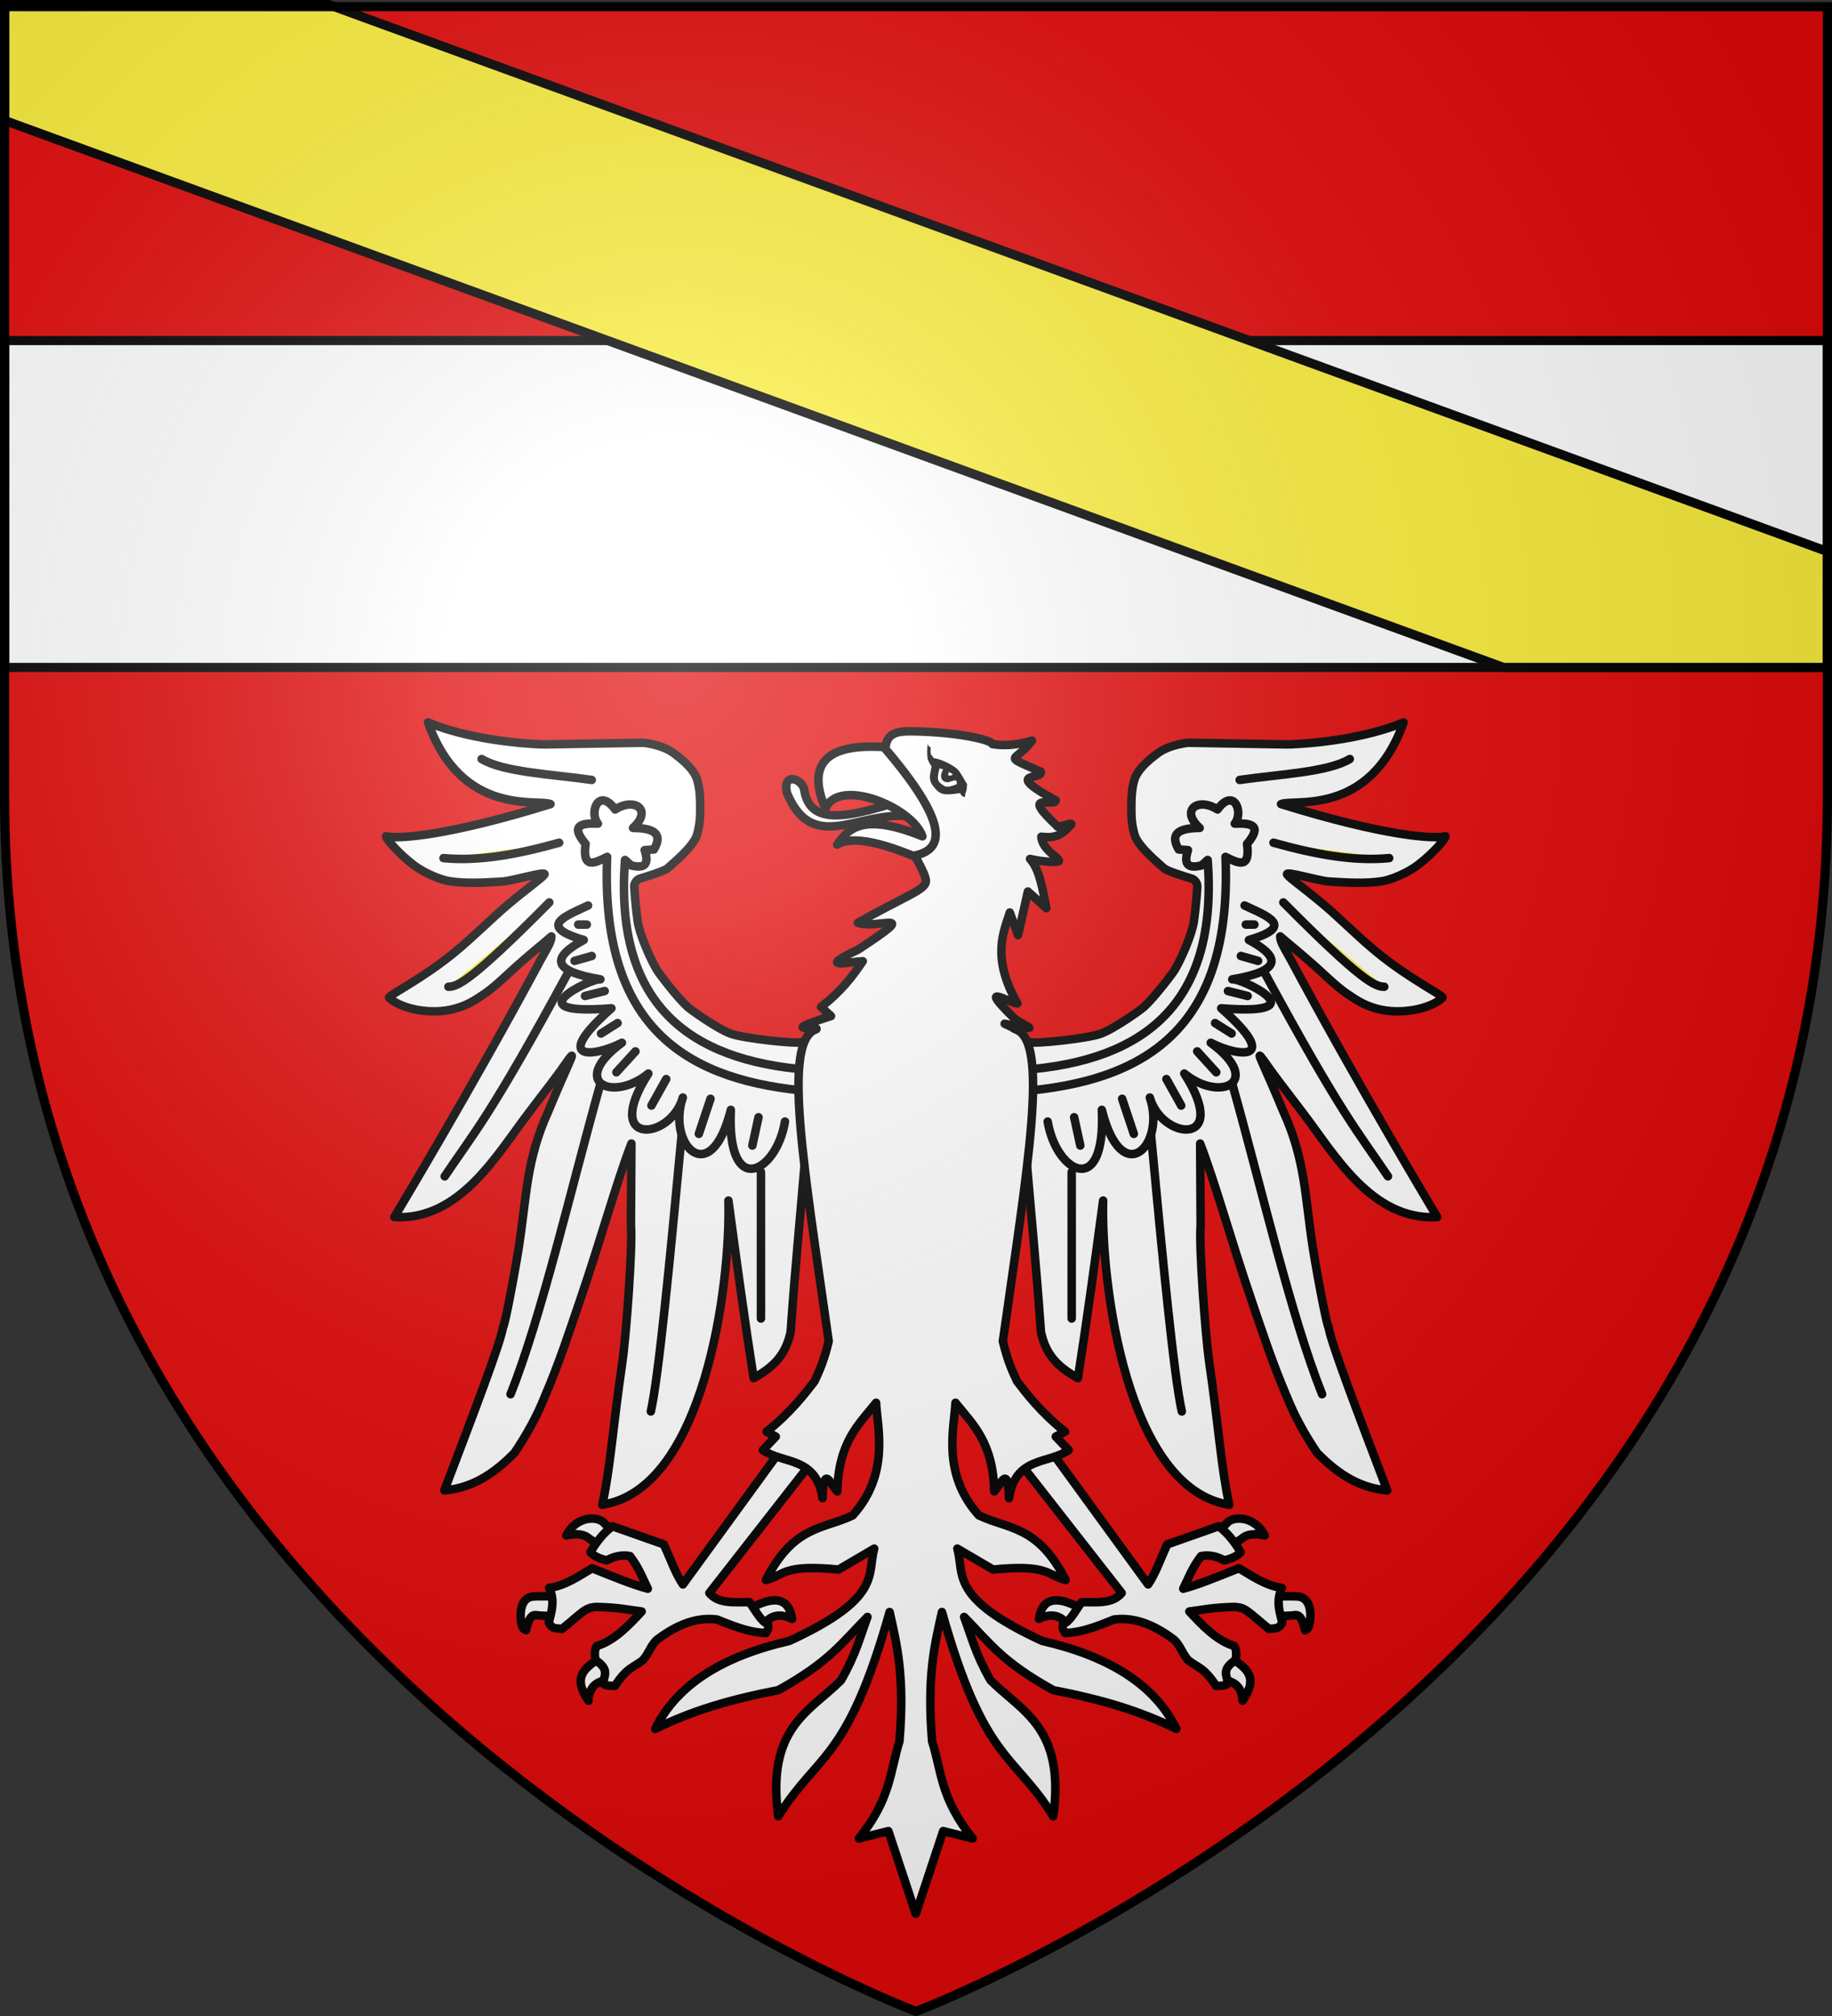 <?xml version="1.0" encoding="UTF-8" standalone="no"?>
<svg
   xmlns:dc="http://purl.org/dc/elements/1.1/"
   xmlns:cc="http://web.resource.org/cc/"
   xmlns:rdf="http://www.w3.org/1999/02/22-rdf-syntax-ns#"
   xmlns:svg="http://www.w3.org/2000/svg"
   xmlns="http://www.w3.org/2000/svg"
   xmlns:xlink="http://www.w3.org/1999/xlink"
   xmlns:sodipodi="http://sodipodi.sourceforge.net/DTD/sodipodi-0.dtd"
   xmlns:inkscape="http://www.inkscape.org/namespaces/inkscape"
   height="660"
   width="600"
   version="1.0"
   id="svg2"
   sodipodi:version="0.32"
   inkscape:version="0.44.1"
   sodipodi:docname="Hettenschlag (68).svg"
   sodipodi:docbase="C:\Documents and Settings\Propriétaire\Mes documents\image blason\Blason du 68 à envoyer"
   inkscape:export-filename="/Users/olivier/Desktop/Blason Rouge/Blason_Vide_3D.png"
   inkscape:export-xdpi="144"
   inkscape:export-ydpi="144">
  <rect width="100%" height="100%" fill="#333333" stroke="none"/>
  <sodipodi:namedview
     inkscape:window-height="711"
     inkscape:window-width="1016"
     inkscape:pageshadow="2"
     inkscape:pageopacity="0.0"
     guidetolerance="10.0"
     gridtolerance="10.0"
     objecttolerance="10.0"
     borderopacity="1.0"
     bordercolor="#666666"
     pagecolor="#ffffff"
     id="base"
     showgrid="false"
     height="660px"
     inkscape:zoom="0.55711444"
     inkscape:cx="356.78547"
     inkscape:cy="366.96143"
     inkscape:window-x="0"
     inkscape:window-y="0"
     inkscape:current-layer="layer2" />
  <desc
     id="desc4">Flag of Canton of Valais (Wallis)</desc>
  <defs
     id="defs6">
    <linearGradient
       id="linearGradient2893">
      <stop
         style="stop-color:white;stop-opacity:0.314;"
         offset="0"
         id="stop2895" />
      <stop
         id="stop2897"
         offset="0.19"
         style="stop-color:white;stop-opacity:0.251;" />
      <stop
         style="stop-color:#6b6b6b;stop-opacity:0.125;"
         offset="0.6"
         id="stop2901" />
      <stop
         style="stop-color:black;stop-opacity:0.125;"
         offset="1"
         id="stop2899" />
    </linearGradient>
    <linearGradient
       id="linearGradient2885">
      <stop
         id="stop2887"
         offset="0"
         style="stop-color:white;stop-opacity:1;" />
      <stop
         style="stop-color:white;stop-opacity:1;"
         offset="0.229"
         id="stop2891" />
      <stop
         id="stop2889"
         offset="1"
         style="stop-color:black;stop-opacity:1;" />
    </linearGradient>
    <linearGradient
       id="linearGradient2955">
      <stop
         id="stop2867"
         offset="0"
         style="stop-color:#fd0000;stop-opacity:1;" />
      <stop
         style="stop-color:#e77275;stop-opacity:0.659;"
         offset="0.5"
         id="stop2873" />
      <stop
         style="stop-color:black;stop-opacity:0.323;"
         offset="1"
         id="stop2959" />
    </linearGradient>
    <radialGradient
       inkscape:collect="always"
       xlink:href="#linearGradient2955"
       id="radialGradient2961"
       cx="225.524"
       cy="218.901"
       fx="225.524"
       fy="218.901"
       r="300"
       gradientTransform="matrix(-4.167939e-4,2.183,-1.884,-3.599562e-4,615.597,-289.121)"
       gradientUnits="userSpaceOnUse" />
    <polygon
       id="star"
       transform="scale(53,53)"
       points="0,-1 0.588,0.809 -0.951,-0.309 0.951,-0.309 -0.588,0.809 0,-1 " />
    <clipPath
       id="clip">
      <path
         d="M 0,-200 L 0,600 L 300,600 L 300,-200 L 0,-200 z "
         id="path10" />
    </clipPath>
    <radialGradient
       inkscape:collect="always"
       xlink:href="#linearGradient2955"
       id="radialGradient1911"
       gradientUnits="userSpaceOnUse"
       gradientTransform="matrix(-4.167939e-4,2.183,-1.884,-3.599562e-4,615.597,-289.121)"
       cx="225.524"
       cy="218.901"
       fx="225.524"
       fy="218.901"
       r="300" />
    <radialGradient
       inkscape:collect="always"
       xlink:href="#linearGradient2955"
       id="radialGradient2865"
       gradientUnits="userSpaceOnUse"
       gradientTransform="matrix(0,1.749,-1.593,-1.049767e-7,551.788,-191.29)"
       cx="225.524"
       cy="218.901"
       fx="225.524"
       fy="218.901"
       r="300" />
    <radialGradient
       inkscape:collect="always"
       xlink:href="#linearGradient2955"
       id="radialGradient2871"
       gradientUnits="userSpaceOnUse"
       gradientTransform="matrix(0,1.386,-1.323,-5.741131e-8,-158.082,-109.541)"
       cx="225.524"
       cy="218.901"
       fx="225.524"
       fy="218.901"
       r="300" />
    <radialGradient
       inkscape:collect="always"
       xlink:href="#linearGradient2893"
       id="radialGradient3163"
       gradientUnits="userSpaceOnUse"
       gradientTransform="matrix(1.353,0,0,1.349,-77.629,-85.747)"
       cx="221.445"
       cy="226.331"
       fx="221.445"
       fy="226.331"
       r="300" />
    <linearGradient
       id="linearGradient1938">
      <stop
         id="stop1940"
         offset="0"
         style="stop-color:white;stop-opacity:0.314;" />
      <stop
         style="stop-color:white;stop-opacity:0.251;"
         offset="0.19"
         id="stop1942" />
      <stop
         id="stop1944"
         offset="0.6"
         style="stop-color:#6b6b6b;stop-opacity:0.125;" />
      <stop
         id="stop1946"
         offset="1"
         style="stop-color:black;stop-opacity:0.125;" />
    </linearGradient>
  </defs>
  <g
     inkscape:groupmode="layer"
     id="layer3"
     inkscape:label="Fond écu"
     style="display:inline">
    <g
       id="g1948"
       transform="translate(-5e-6,0)">
      <g
         style="display:inline"
         inkscape:label="Fond écu"
         id="g1950">
        <path
           sodipodi:nodetypes="cccccc"
           d="M 300,658.5 C 300,658.5 598.5,546.18 598.5,260.728 C 598.5,3.362 598.5,2.176 598.5,2.176 L 1.5,2.176 L 1.5,260.728 C 1.5,546.18 300,658.5 300,658.5 z "
           style="fill:#e20909;fill-opacity:1;fill-rule:evenodd;stroke:none;stroke-width:1px;stroke-linecap:butt;stroke-linejoin:miter;stroke-opacity:1"
           id="path2855" />
      </g>
      <g
         style="display:inline"
         inkscape:label="Meubles"
         id="g1953" />
      <g
         style="display:inline"
         inkscape:label="Reflet final"
         id="g1955" />
      <g
         inkscape:label="Contour final"
         id="g1957" />
    </g>
  </g>
  <g
     inkscape:groupmode="layer"
     id="layer4"
     inkscape:label="Meubles"
     style="display:inline">
    <path
       style="opacity:1;color:black;fill:white;fill-opacity:1;fill-rule:nonzero;stroke:black;stroke-width:3;stroke-linecap:butt;stroke-linejoin:miter;marker:none;marker-start:none;marker-mid:none;marker-end:none;stroke-miterlimit:4;stroke-dasharray:none;stroke-dashoffset:0;stroke-opacity:1;visibility:visible;display:inline;overflow:visible"
       d="M 1.5,111.5 L 1.5,218.5 L 598.5,218.5 C 598.5,171.012 598.5,132.556 598.5,111.5 L 1.5,111.5 z "
       id="rect7257"
       sodipodi:nodetypes="ccccc" />
    <path
       style="opacity:1;color:black;fill:#fcef3c;fill-opacity:1;fill-rule:nonzero;stroke:black;stroke-width:3;stroke-linecap:butt;stroke-linejoin:miter;marker:none;marker-start:none;marker-mid:none;marker-end:none;stroke-miterlimit:4;stroke-dasharray:none;stroke-dashoffset:0;stroke-opacity:1;visibility:visible;display:inline;overflow:visible"
       d="M 1.5,1.5 L 1.5,39.438 L 194.938,110 L 300,148.312 L 492.406,218.5 L 598.5,218.5 C 598.5,190.255 598.5,202.592 598.5,180.562 L 405.062,110 L 300,71.688 L 107.594,1.5 L 1.5,1.5 z "
       id="path5555"
       sodipodi:nodetypes="ccccccccccc" />
    <g
       id="g2295"
       transform="matrix(0.464,0,0,0.464,623.275,620.583)">
      <path
         id="path2764"
         style="opacity:1;color:black;fill:none;fill-opacity:1;fill-rule:nonzero;stroke:#dcd6d6;stroke-width:5;stroke-linecap:butt;stroke-linejoin:round;marker:none;marker-start:none;marker-mid:none;marker-end:none;stroke-miterlimit:4;stroke-dashoffset:0;stroke-opacity:1;visibility:visible;display:inline;overflow:visible"
         d="M -772.004,-598.172 L -777.838,-602.164 C -780.601,-600.782 -817.447,-604.62 -827.118,-607.998 C -836.79,-611.375 -856.034,-625.245 -857.977,-627.035 C -865.771,-634.215 -878.414,-651.066 -879.639,-653.133 C -884.512,-661.362 -891.967,-678.491 -893.25,-687.856 C -894.537,-697.258 -895.844,-712.409 -895.537,-713.176 C -895.23,-713.944 -894.386,-716.734 -891.444,-717.613 C -888.135,-718.602 -873.956,-722.888 -871.973,-724.94 C -870.388,-726.582 -853.827,-739.653 -851.296,-748.486 C -849.128,-756.052 -849.046,-761.367 -849.046,-766.894 C -849.046,-772.421 -849.072,-780.843 -851.222,-787.444 C -853.371,-794.045 -859.485,-799.928 -867.776,-806.068 C -876.066,-812.209 -889.142,-813.411 -889.142,-813.411 L -959.328,-812.22 C -959.399,-812.206 -1005.918,-813.099 -1041.156,-827.741 C -1017.434,-760.789 -963.235,-773.959 -954.696,-770.118 C -1028.931,-747.051 -1063.517,-745.42 -1070.759,-747.396 C -1070.646,-745.379 -1061.693,-735.086 -1051.453,-727.274 C -1043.169,-720.954 -1031.691,-716.653 -1026.237,-715.771 C -1014.801,-713.921 -1002.217,-714.623 -988.637,-715.492 C -981.039,-715.978 -957.011,-723.408 -958.995,-720.376 C -960.551,-717.997 -971.225,-710.575 -984.287,-699.59 C -995.763,-689.938 -1009.061,-676.484 -1022.178,-665.696 C -1045.639,-646.402 -1069.979,-634.801 -1068.61,-633.483 C -1060.866,-626.029 -1039.326,-620.73 -1021.442,-625.998 C -1013.764,-628.259 -1008.986,-630.974 -1000.597,-636.771 C -994.115,-641.251 -985.097,-649.973 -979.75,-654.798 C -969.603,-663.955 -960.071,-671.532 -954.082,-676.776 C -954.101,-672.657 -957.273,-668.24 -961.144,-661.117 C -1009.657,-570.538 -1064.925,-478.732 -1064.925,-478.732 C -1018.472,-476.17 -992.228,-523.408 -969.887,-552.526 C -941.452,-589.586 -947.946,-581.83 -941.8,-590.189 C -935.654,-598.549 -943.269,-584.913 -956.231,-553.344 C -971.933,-519.087 -971.53,-492.84 -977.176,-456.77 C -981.529,-429.851 -987.996,-397.933 -988.164,-401.663 C -988.771,-392.677 -1011.063,-334.684 -1029.615,-285.907 C -1007.695,-287.674 -991.964,-300.407 -980.181,-312.313 C -971.43,-325.275 -964.165,-338.45 -958.687,-352.229 C -948.705,-375.474 -941.477,-397.728 -934.201,-418.983 C -918.957,-463.513 -908.317,-502.819 -897.585,-530.622 L -897.926,-472.808 C -896.633,-458.996 -901.174,-395.757 -903.987,-376.401 C -910.829,-329.34 -912.481,-301.402 -918.157,-275.775 C -846.014,-286.999 -827.45,-431.103 -829.114,-490.399 C -823.178,-446.051 -817.242,-402.981 -811.306,-365.125 C -796.888,-373.173 -788.744,-381.452 -785.207,-397.672 C -782.034,-442.522 -778.247,-481.086 -775.074,-518.955 L -745.291,-576.679 L -772.004,-598.172 z " />
      <path
         id="path5440"
         style="opacity:1;color:black;fill:none;fill-opacity:1;fill-rule:nonzero;stroke:#dcd6d6;stroke-width:5;stroke-linecap:butt;stroke-linejoin:round;marker:none;marker-start:none;marker-mid:none;marker-end:none;stroke-miterlimit:4;stroke-dashoffset:0;stroke-opacity:1;visibility:visible;display:inline;overflow:visible"
         d="M -621.731,-598.172 L -615.897,-602.164 C -613.133,-600.782 -576.288,-604.62 -566.616,-607.998 C -556.944,-611.375 -537.7,-625.245 -535.758,-627.035 C -527.964,-634.215 -515.32,-651.066 -514.096,-653.133 C -509.223,-661.362 -501.767,-678.491 -500.485,-687.856 C -499.197,-697.258 -497.89,-712.409 -498.197,-713.176 C -498.504,-713.944 -499.348,-716.734 -502.29,-717.613 C -505.599,-718.602 -519.779,-722.888 -521.761,-724.94 C -523.347,-726.582 -539.907,-739.653 -542.438,-748.486 C -544.606,-756.052 -544.688,-761.367 -544.688,-766.894 C -544.688,-772.421 -544.662,-780.843 -542.513,-787.444 C -540.364,-794.045 -534.249,-799.928 -525.959,-806.068 C -517.668,-812.209 -504.593,-813.411 -504.593,-813.411 L -434.406,-812.22 C -434.335,-812.206 -387.816,-813.099 -352.579,-827.741 C -376.3,-760.789 -430.5,-773.959 -439.039,-770.118 C -364.803,-747.051 -330.217,-745.42 -322.975,-747.396 C -323.089,-745.379 -332.041,-735.086 -342.281,-727.274 C -350.565,-720.954 -362.043,-716.653 -367.497,-715.771 C -378.933,-713.921 -391.517,-714.623 -405.097,-715.492 C -412.695,-715.978 -436.724,-723.408 -434.74,-720.376 C -433.183,-717.997 -422.509,-710.575 -409.447,-699.59 C -397.971,-689.938 -384.673,-676.484 -371.556,-665.696 C -348.095,-646.402 -323.755,-634.801 -325.125,-633.483 C -332.868,-626.029 -354.408,-620.73 -372.293,-625.998 C -379.97,-628.259 -384.749,-630.974 -393.137,-636.771 C -399.619,-641.251 -408.637,-649.973 -413.984,-654.798 C -424.131,-663.955 -433.663,-671.532 -439.653,-676.776 C -439.634,-672.657 -436.462,-668.24 -432.591,-661.117 C -384.077,-570.538 -328.809,-478.732 -328.809,-478.732 C -375.263,-476.17 -401.506,-523.408 -423.847,-552.526 C -452.282,-589.586 -445.788,-581.83 -451.934,-590.189 C -458.081,-598.549 -450.466,-584.913 -437.503,-553.344 C -421.801,-519.087 -422.204,-492.84 -416.558,-456.77 C -412.205,-429.851 -405.739,-397.933 -405.571,-401.663 C -404.964,-392.677 -382.671,-334.684 -364.119,-285.907 C -386.039,-287.674 -401.771,-300.407 -413.554,-312.313 C -422.304,-325.275 -429.569,-338.45 -435.047,-352.229 C -445.029,-375.474 -452.258,-397.728 -459.534,-418.983 C -474.777,-463.513 -485.417,-502.819 -496.149,-530.622 L -495.808,-472.808 C -497.101,-458.996 -492.56,-395.757 -489.747,-376.401 C -482.906,-329.34 -481.254,-301.402 -475.577,-275.775 C -547.72,-286.999 -566.285,-431.103 -564.62,-490.399 C -570.556,-446.051 -576.493,-402.981 -582.429,-365.125 C -596.846,-373.173 -604.99,-381.452 -608.528,-397.672 C -611.7,-442.522 -615.487,-481.086 -618.66,-518.955 L -648.444,-576.679 L -621.731,-598.172 z " />
      <g
         transform="matrix(0.608,0,0,0.608,-914.22,-736.493)"
         id="g12549"
         style="opacity:1;fill:white;fill-opacity:1;stroke:black;stroke-width:9.87;stroke-linecap:round;stroke-linejoin:round;stroke-miterlimit:4;stroke-dasharray:none;stroke-opacity:1">
        <g
           id="g12543"
           style="fill:white;fill-opacity:1;stroke:black;stroke-width:9.87;stroke-linecap:round;stroke-linejoin:round;stroke-miterlimit:4;stroke-dasharray:none;stroke-opacity:1">
          <path
             id="path6333"
             style="opacity:1;color:black;fill:white;fill-opacity:1;fill-rule:nonzero;stroke:black;stroke-width:9.87;stroke-linecap:round;stroke-linejoin:round;marker:none;marker-start:none;marker-mid:none;marker-end:none;stroke-miterlimit:4;stroke-dasharray:none;stroke-dashoffset:0;stroke-opacity:1;visibility:visible;display:inline;overflow:visible"
             d="M -54.394,887.559 C -54.3,886.984 -53.496,863.979 -53.511,864.178 C -53.525,864.377 -83.426,863.387 -88.58,864.488 C -97.384,866.37 -102.415,875.394 -101.015,891.243 C -100.21,896.499 -99.675,902.025 -94.954,903.365 C -90.172,881.355 -84.363,886.272 -79.29,886.349 C -73.159,886.443 -54.488,888.135 -54.394,887.559 z " />
          <path
             id="path8112"
             style="opacity:1;color:black;fill:white;fill-opacity:1;fill-rule:nonzero;stroke:black;stroke-width:9.87;stroke-linecap:round;stroke-linejoin:round;marker:none;marker-start:none;marker-mid:none;marker-end:none;stroke-miterlimit:4;stroke-dasharray:none;stroke-dashoffset:0;stroke-opacity:1;visibility:visible;display:inline;overflow:visible"
             d="M 10,792.005 L -5.714,807.719 L -21.786,797.005 C -27.043,791.938 -36.203,790.722 -48.214,793.434 C -35.924,769.584 -10.156,770.846 -3.929,779.505 L 10,792.005 z " />
          <path
             id="path9884"
             style="opacity:1;color:black;fill:white;fill-opacity:1;fill-rule:nonzero;stroke:black;stroke-width:9.87;stroke-linecap:round;stroke-linejoin:round;marker:none;marker-start:none;marker-mid:none;marker-end:none;stroke-miterlimit:4;stroke-dasharray:none;stroke-dashoffset:0;stroke-opacity:1;visibility:visible;display:inline;overflow:visible"
             d="M 5.714,959.148 C 18.718,955.994 10.534,920.592 -6.786,933.434 C -24.106,946.275 -43.12,955.381 -22.5,985.219 C -21.457,963.665 -7.289,962.302 5.714,959.148 z " />
          <path
             id="path11656"
             style="opacity:1;color:black;fill:white;fill-opacity:1;fill-rule:nonzero;stroke:black;stroke-width:9.87;stroke-linecap:round;stroke-linejoin:round;marker:none;marker-start:none;marker-mid:none;marker-end:none;stroke-miterlimit:4;stroke-dasharray:none;stroke-dashoffset:0;stroke-opacity:1;visibility:visible;display:inline;overflow:visible"
             d="M 162.857,879.505 C 193.264,862.045 210.188,865.774 213.929,890.219 C 197.768,882.443 187.252,887.208 179.643,898.434" />
        </g>
        <path
           id="path5446"
           style="opacity:1;color:black;fill:white;fill-opacity:1;fill-rule:nonzero;stroke:black;stroke-width:9.87;stroke-linecap:round;stroke-linejoin:round;marker:none;marker-start:none;marker-mid:none;marker-end:none;stroke-miterlimit:4;stroke-dasharray:none;stroke-dashoffset:0;stroke-opacity:1;visibility:visible;display:inline;overflow:visible"
           d="M 245.714,696.648 L 211.429,679.505 L 87.143,850.219 C 78.675,838.004 72.269,819.602 65,803.791 L 5.418,782.781 C -3.642,789.014 -12.562,799.755 -20.296,812.781 C -14.876,818.583 -8.165,820.511 -1.429,822.362 C 7.619,817.44 16.667,815.551 25.714,817.362 C 36.78,832.062 40.25,842.963 46.429,855.219 C 29.662,850.837 8.944,842.375 -18.24,831.475 C -33.227,840.31 -49.469,851.766 -68.24,854.296 C -66.578,857.609 -65.531,860.846 -64.943,864.025 C -62.988,874.58 -66.091,884.504 -68.571,894.505 C -64.309,903.546 -57.775,900.426 -53.398,902.066 C -27.623,881.024 -26.083,876.868 -12.684,876.352 C 14.237,877.051 23.227,879.742 39.286,881.648 C 24.508,897.584 7.394,915.744 -12.857,921.648 C -15.728,926.326 -15.423,932.063 -14.286,938.076 C 2.933,949.584 -4.951,956.134 -5.296,965.133 C -3.325,967.787 2.336,967.981 8.276,967.99 C 22.299,946.247 30.306,946.563 40.714,938.076 C 48.124,929.715 50.369,919.416 57.894,913.766 C 83.467,894.567 106.19,888.193 126.724,890.934 C 151.453,900.9 165.896,905.965 183.571,906.648 C 184.173,903.088 187.644,904.258 185.801,895.811 C 178.658,894.704 171.515,880.508 164.372,870.811 C 147.167,870.68 128.643,873.189 117.857,860.219 L 245.714,696.648 z " />
      </g>
      <g
         id="g12557"
         style="opacity:1;fill:white;fill-opacity:1;stroke:black;stroke-width:9.87;stroke-linecap:round;stroke-linejoin:round;stroke-miterlimit:4;stroke-dasharray:none;stroke-opacity:1"
         transform="matrix(-0.608,0,0,0.608,-479.882,-736.493)">
        <g
           id="g12559"
           style="fill:white;fill-opacity:1;stroke:black;stroke-width:9.87;stroke-linecap:round;stroke-linejoin:round;stroke-miterlimit:4;stroke-dasharray:none;stroke-opacity:1">
          <path
             id="path12561"
             style="opacity:1;color:black;fill:white;fill-opacity:1;fill-rule:nonzero;stroke:black;stroke-width:9.87;stroke-linecap:round;stroke-linejoin:round;marker:none;marker-start:none;marker-mid:none;marker-end:none;stroke-miterlimit:4;stroke-dasharray:none;stroke-dashoffset:0;stroke-opacity:1;visibility:visible;display:inline;overflow:visible"
             d="M -54.394,887.559 C -54.3,886.984 -53.496,863.979 -53.511,864.178 C -53.525,864.377 -83.426,863.387 -88.58,864.488 C -97.384,866.37 -102.415,875.394 -101.015,891.243 C -100.21,896.499 -99.675,902.025 -94.954,903.365 C -90.172,881.355 -84.363,886.272 -79.29,886.349 C -73.159,886.443 -54.488,888.135 -54.394,887.559 z " />
          <path
             id="path12563"
             style="opacity:1;color:black;fill:white;fill-opacity:1;fill-rule:nonzero;stroke:black;stroke-width:9.87;stroke-linecap:round;stroke-linejoin:round;marker:none;marker-start:none;marker-mid:none;marker-end:none;stroke-miterlimit:4;stroke-dasharray:none;stroke-dashoffset:0;stroke-opacity:1;visibility:visible;display:inline;overflow:visible"
             d="M 10,792.005 L -5.714,807.719 L -21.786,797.005 C -27.043,791.938 -36.203,790.722 -48.214,793.434 C -35.924,769.584 -10.156,770.846 -3.929,779.505 L 10,792.005 z " />
          <path
             id="path12565"
             style="opacity:1;color:black;fill:white;fill-opacity:1;fill-rule:nonzero;stroke:black;stroke-width:9.87;stroke-linecap:round;stroke-linejoin:round;marker:none;marker-start:none;marker-mid:none;marker-end:none;stroke-miterlimit:4;stroke-dasharray:none;stroke-dashoffset:0;stroke-opacity:1;visibility:visible;display:inline;overflow:visible"
             d="M 5.714,959.148 C 18.718,955.994 10.534,920.592 -6.786,933.434 C -24.106,946.275 -43.12,955.381 -22.5,985.219 C -21.457,963.665 -7.289,962.302 5.714,959.148 z " />
          <path
             id="path12567"
             style="opacity:1;color:black;fill:white;fill-opacity:1;fill-rule:nonzero;stroke:black;stroke-width:9.87;stroke-linecap:round;stroke-linejoin:round;marker:none;marker-start:none;marker-mid:none;marker-end:none;stroke-miterlimit:4;stroke-dasharray:none;stroke-dashoffset:0;stroke-opacity:1;visibility:visible;display:inline;overflow:visible"
             d="M 162.857,879.505 C 193.264,862.045 210.188,865.774 213.929,890.219 C 197.768,882.443 187.252,887.208 179.643,898.434" />
        </g>
        <path
           id="path12569"
           style="opacity:1;color:black;fill:white;fill-opacity:1;fill-rule:nonzero;stroke:black;stroke-width:9.87;stroke-linecap:round;stroke-linejoin:round;marker:none;marker-start:none;marker-mid:none;marker-end:none;stroke-miterlimit:4;stroke-dasharray:none;stroke-dashoffset:0;stroke-opacity:1;visibility:visible;display:inline;overflow:visible"
           d="M 245.714,696.648 L 211.429,679.505 L 87.143,850.219 C 78.675,838.004 72.269,819.602 65,803.791 L 5.418,782.781 C -3.642,789.014 -12.562,799.755 -20.296,812.781 C -14.876,818.583 -8.165,820.511 -1.429,822.362 C 7.619,817.44 16.667,815.551 25.714,817.362 C 36.78,832.062 40.25,842.963 46.429,855.219 C 29.662,850.837 8.944,842.375 -18.24,831.475 C -33.227,840.31 -49.469,851.766 -68.24,854.296 C -66.578,857.609 -65.531,860.846 -64.943,864.025 C -62.988,874.58 -66.091,884.504 -68.571,894.505 C -64.309,903.546 -57.775,900.426 -53.398,902.066 C -27.623,881.024 -26.083,876.868 -12.684,876.352 C 14.237,877.051 23.227,879.742 39.286,881.648 C 24.508,897.584 7.394,915.744 -12.857,921.648 C -15.728,926.326 -15.423,932.063 -14.286,938.076 C 2.933,949.584 -4.951,956.134 -5.296,965.133 C -3.325,967.787 2.336,967.981 8.276,967.99 C 22.299,946.247 30.306,946.563 40.714,938.076 C 48.124,929.715 50.369,919.416 57.894,913.766 C 83.467,894.567 106.19,888.193 126.724,890.934 C 151.453,900.9 165.896,905.965 183.571,906.648 C 184.173,903.088 187.644,904.258 185.801,895.811 C 178.658,894.704 171.515,880.508 164.372,870.811 C 147.167,870.68 128.643,873.189 117.857,860.219 L 245.714,696.648 z " />
      </g>
      <path
         id="path14349"
         style="opacity:1;color:black;fill:white;fill-opacity:1;fill-rule:nonzero;stroke:black;stroke-width:6;stroke-linecap:butt;stroke-linejoin:round;marker:none;marker-start:none;marker-mid:none;marker-end:none;stroke-miterlimit:4;stroke-dasharray:none;stroke-dashoffset:0;stroke-opacity:1;visibility:visible;display:inline;overflow:visible"
         d="M -621.731,-598.172 L -615.897,-602.164 C -613.133,-600.782 -576.288,-604.62 -566.616,-607.998 C -556.944,-611.375 -537.701,-625.245 -535.758,-627.035 C -527.964,-634.215 -515.32,-651.066 -514.096,-653.133 C -509.223,-661.362 -501.767,-678.491 -500.485,-687.856 C -499.197,-697.258 -497.89,-712.409 -498.197,-713.176 C -498.505,-713.944 -499.348,-716.734 -502.29,-717.613 C -505.599,-718.602 -519.779,-722.888 -521.761,-724.94 C -523.347,-726.582 -539.907,-739.653 -542.438,-748.486 C -544.606,-756.052 -544.689,-761.367 -544.689,-766.894 C -544.689,-772.421 -544.662,-780.843 -542.513,-787.444 C -540.364,-794.045 -534.249,-799.928 -525.959,-806.068 C -517.669,-812.209 -504.593,-813.411 -504.593,-813.411 L -434.407,-812.22 C -434.335,-812.206 -387.816,-813.099 -352.579,-827.741 C -376.3,-760.789 -430.5,-773.959 -439.039,-770.118 C -364.804,-747.051 -330.217,-745.42 -322.975,-747.396 C -323.089,-745.379 -332.041,-735.086 -342.281,-727.274 C -350.565,-720.954 -362.043,-716.653 -367.497,-715.771 C -378.933,-713.921 -391.517,-714.623 -405.097,-715.492 C -412.695,-715.978 -436.724,-723.408 -434.74,-720.376 C -433.183,-717.997 -422.509,-710.575 -409.447,-699.59 C -397.971,-689.938 -384.673,-676.484 -371.556,-665.696 C -348.096,-646.402 -323.755,-634.801 -325.125,-633.483 C -332.868,-626.029 -354.408,-620.73 -372.293,-625.998 C -379.97,-628.259 -384.749,-630.974 -393.137,-636.771 C -399.619,-641.251 -408.637,-649.973 -413.984,-654.798 C -424.131,-663.955 -433.663,-671.532 -439.653,-676.776 C -439.634,-672.657 -436.462,-668.24 -432.591,-661.117 C -384.077,-570.538 -328.809,-478.732 -328.809,-478.732 C -375.263,-476.17 -401.506,-523.408 -423.847,-552.526 C -452.283,-589.586 -445.788,-581.83 -451.934,-590.189 C -458.081,-598.549 -450.466,-584.913 -437.503,-553.344 C -421.801,-519.087 -422.204,-492.84 -416.558,-456.77 C -412.205,-429.851 -405.739,-397.933 -405.571,-401.663 C -404.964,-392.677 -382.671,-334.684 -364.119,-285.907 C -386.039,-287.674 -401.771,-300.407 -413.554,-312.313 C -422.305,-325.275 -429.569,-338.45 -435.047,-352.229 C -445.029,-375.474 -452.258,-397.728 -459.534,-418.983 C -474.777,-463.513 -485.417,-502.819 -496.149,-530.622 L -495.808,-472.808 C -497.101,-458.996 -492.561,-395.757 -489.747,-376.401 C -482.906,-329.34 -481.254,-301.402 -475.577,-275.775 C -547.72,-286.999 -566.285,-431.103 -564.62,-490.399 C -570.556,-446.051 -576.493,-402.981 -582.429,-365.125 C -596.846,-373.173 -604.99,-381.452 -608.528,-397.672 C -611.7,-442.522 -615.487,-481.086 -618.66,-518.955 L -648.444,-576.679 L -621.731,-598.172 z " />
      <path
         id="path14351"
         style="opacity:1;color:black;fill:white;fill-opacity:1;fill-rule:nonzero;stroke:black;stroke-width:6;stroke-linecap:butt;stroke-linejoin:round;marker:none;marker-start:none;marker-mid:none;marker-end:none;stroke-miterlimit:4;stroke-dasharray:none;stroke-dashoffset:0;stroke-opacity:1;visibility:visible;display:inline;overflow:visible"
         d="M -772.004,-598.172 L -777.838,-602.164 C -780.601,-600.782 -817.447,-604.62 -827.119,-607.998 C -836.79,-611.375 -856.034,-625.245 -857.977,-627.035 C -865.771,-634.215 -878.414,-651.066 -879.639,-653.133 C -884.512,-661.362 -891.967,-678.491 -893.25,-687.856 C -894.537,-697.258 -895.844,-712.409 -895.537,-713.176 C -895.23,-713.944 -894.386,-716.734 -891.445,-717.613 C -888.135,-718.602 -873.956,-722.888 -871.973,-724.94 C -870.388,-726.582 -853.827,-739.653 -851.296,-748.486 C -849.128,-756.052 -849.046,-761.367 -849.046,-766.894 C -849.046,-772.421 -849.072,-780.843 -851.222,-787.444 C -853.371,-794.045 -859.485,-799.928 -867.776,-806.068 C -876.066,-812.209 -889.142,-813.411 -889.142,-813.411 L -959.328,-812.22 C -959.399,-812.206 -1005.918,-813.099 -1041.156,-827.741 C -1017.434,-760.789 -963.235,-773.959 -954.696,-770.118 C -1028.931,-747.051 -1063.517,-745.42 -1070.759,-747.396 C -1070.646,-745.379 -1061.693,-735.086 -1051.453,-727.274 C -1043.169,-720.954 -1031.691,-716.653 -1026.237,-715.771 C -1014.801,-713.921 -1002.217,-714.623 -988.637,-715.492 C -981.039,-715.978 -957.011,-723.408 -958.995,-720.376 C -960.551,-717.997 -971.225,-710.575 -984.287,-699.59 C -995.763,-689.938 -1009.061,-676.484 -1022.178,-665.696 C -1045.639,-646.402 -1069.979,-634.801 -1068.61,-633.483 C -1060.866,-626.029 -1039.326,-620.73 -1021.442,-625.998 C -1013.764,-628.259 -1008.986,-630.974 -1000.597,-636.771 C -994.115,-641.251 -985.097,-649.973 -979.75,-654.798 C -969.604,-663.955 -960.071,-671.532 -954.082,-676.776 C -954.101,-672.657 -957.273,-668.24 -961.144,-661.117 C -1009.657,-570.538 -1064.925,-478.732 -1064.925,-478.732 C -1018.472,-476.17 -992.228,-523.408 -969.887,-552.526 C -941.452,-589.586 -947.946,-581.83 -941.8,-590.189 C -935.654,-598.549 -943.269,-584.913 -956.231,-553.344 C -971.933,-519.087 -971.53,-492.84 -977.176,-456.77 C -981.529,-429.851 -987.996,-397.933 -988.164,-401.663 C -988.771,-392.677 -1011.063,-334.684 -1029.615,-285.907 C -1007.695,-287.674 -991.964,-300.407 -980.181,-312.313 C -971.43,-325.275 -964.165,-338.45 -958.687,-352.229 C -948.705,-375.474 -941.477,-397.728 -934.201,-418.983 C -918.957,-463.513 -908.317,-502.819 -897.585,-530.622 L -897.927,-472.808 C -896.633,-458.996 -901.174,-395.757 -903.987,-376.401 C -910.829,-329.34 -912.481,-301.402 -918.157,-275.775 C -846.014,-286.999 -827.45,-431.103 -829.114,-490.399 C -823.178,-446.051 -817.242,-402.981 -811.306,-365.125 C -796.888,-373.173 -788.744,-381.452 -785.207,-397.672 C -782.034,-442.522 -778.247,-481.086 -775.074,-518.955 L -745.291,-576.679 L -772.004,-598.172 z " />
      <g
         transform="matrix(-0.608,0,0,0.608,-479.514,-736.493)"
         id="g26880"
         style="opacity:1;fill:#fcef3c;fill-opacity:1;stroke:black;stroke-width:9.87;stroke-miterlimit:4;stroke-dasharray:none;stroke-opacity:1">
        <g
           id="g25943"
           style="fill:#fcef3c;fill-opacity:1;stroke:black;stroke-width:9.87;stroke-linecap:round;stroke-linejoin:round;stroke-opacity:1">
          <path
             id="path23256"
             style="opacity:1;color:black;fill:#fcef3c;fill-opacity:1;fill-rule:nonzero;stroke:black;stroke-width:9.87;stroke-linecap:round;stroke-linejoin:round;marker:none;marker-start:none;marker-mid:none;marker-end:none;stroke-miterlimit:4;stroke-dasharray:none;stroke-dashoffset:0;stroke-opacity:1;visibility:visible;display:inline;overflow:visible"
             transform="matrix(-1,0,0,1,715.071,0)"
             d="M -190.714,7.362 C -148.179,11.431 -102.748,2.465 -56.429,-10.495" />
          <path
             id="path23258"
             style="opacity:1;color:black;fill:#fcef3c;fill-opacity:1;fill-rule:nonzero;stroke:black;stroke-width:9.87;stroke-linecap:round;stroke-linejoin:round;marker:none;marker-start:none;marker-mid:none;marker-end:none;stroke-miterlimit:4;stroke-dasharray:none;stroke-dashoffset:0;stroke-opacity:1;visibility:visible;display:inline;overflow:visible"
             transform="matrix(-1,0,0,1,715.071,0)"
             d="M -67.857,58.791 C -158.716,150.451 -174.578,156.649 -185,156.648" />
          <path
             id="path23260"
             style="opacity:1;color:black;fill:#fcef3c;fill-opacity:1;fill-rule:nonzero;stroke:black;stroke-width:9.87;stroke-linecap:round;stroke-linejoin:round;marker:none;marker-start:none;marker-mid:none;marker-end:none;stroke-miterlimit:4;stroke-dasharray:none;stroke-dashoffset:0;stroke-opacity:1;visibility:visible;display:inline;overflow:visible"
             transform="matrix(-1,0,0,1,715.071,0)"
             d="M -189.286,376.648 C -154.971,325.543 -136.44,307.026 -46.429,140.934" />
          <path
             id="path23262"
             style="opacity:1;color:black;fill:#fcef3c;fill-opacity:1;fill-rule:nonzero;stroke:black;stroke-width:9.87;stroke-linecap:round;stroke-linejoin:round;marker:none;marker-start:none;marker-mid:none;marker-end:none;stroke-miterlimit:4;stroke-dasharray:none;stroke-dashoffset:0;stroke-opacity:1;visibility:visible;display:inline;overflow:visible"
             transform="matrix(-1,0,0,1,715.071,0)"
             d="M -112.857,629.505 C -76.541,538.331 -43.197,392.659 -8.571,269.362" />
          <path
             id="path23264"
             style="opacity:1;color:black;fill:#fcef3c;fill-opacity:1;fill-rule:nonzero;stroke:black;stroke-width:9.87;stroke-linecap:round;stroke-linejoin:round;marker:none;marker-start:none;marker-mid:none;marker-end:none;stroke-miterlimit:4;stroke-dasharray:none;stroke-dashoffset:0;stroke-opacity:1;visibility:visible;display:inline;overflow:visible"
             transform="matrix(-1,0,0,1,715.071,0)"
             d="M 50,649.505 C 59.353,607.608 72.672,468.595 85.714,328.934" />
          <path
             id="path23266"
             style="opacity:1;color:black;fill:#fcef3c;fill-opacity:1;fill-rule:nonzero;stroke:black;stroke-width:9.87;stroke-linecap:round;stroke-linejoin:round;marker:none;marker-start:none;marker-mid:none;marker-end:none;stroke-miterlimit:4;stroke-dasharray:none;stroke-dashoffset:0;stroke-opacity:1;visibility:visible;display:inline;overflow:visible"
             transform="matrix(-1,0,0,1,715.071,0)"
             d="M 177.857,541.648 L 177.857,371.648" />
          <path
             id="path25038"
             style="opacity:1;color:black;fill:white;fill-opacity:1;fill-rule:nonzero;stroke:black;stroke-width:9.87;stroke-linecap:round;stroke-linejoin:round;marker:none;marker-start:none;marker-mid:none;marker-end:none;stroke-miterlimit:4;stroke-dasharray:none;stroke-dashoffset:0;stroke-opacity:1;visibility:visible;display:inline;overflow:visible"
             transform="matrix(-1,0,0,1,715.071,0)"
             d="M 232.857,253.076 C 235.017,267.133 235.391,265.122 237.143,278.076 C 95.798,266.703 -8.919,208.502 -0.714,5.934 C -15.161,13.16 -29.837,20.845 -25.714,-9.066 C -44.174,-30.857 -30.617,-33.437 -11.429,-32.638 C -21.963,-45.397 -10.728,-75.45 8.571,-49.066 C 31.568,-63.73 52.178,-48.221 29.286,-27.638 C 52.105,-27.485 64.9,-21.762 53.571,-2.638 L 42.857,-1.924 C 49.165,17.885 39.674,18.732 27.143,15.934 L 20,9.505 C 7.477,176.257 93.305,242.201 232.857,253.076 z " />
          <path
             id="path25925"
             style="opacity:1;color:black;fill:none;fill-opacity:1;fill-rule:nonzero;stroke:black;stroke-width:9.87;stroke-linecap:round;stroke-linejoin:round;marker:none;marker-start:none;marker-mid:none;marker-end:none;stroke-miterlimit:4;stroke-dasharray:none;stroke-dashoffset:0;stroke-opacity:1;visibility:visible;display:inline;overflow:visible"
             transform="matrix(-1,0,0,1,715.071,0)"
             d="M -22.857,62.362 C -48.732,74.595 -82.896,86.451 -27.857,102.362 C -63.897,121.847 -67.544,138.093 -8.571,148.076 C -18.271,146.125 -111.811,190.854 4.286,181.648 C -66.847,244.473 -15.695,238.104 16.429,221.648 C -45.659,267.278 5.405,291.511 47.143,257.362 C -7.648,342.809 73.212,335.088 87.143,285.219 C 68.244,339.588 119.424,393.715 142.857,299.505 C 137.982,403.233 195.731,373.092 205.714,313.076" />
          <path
             id="path25927"
             style="opacity:1;color:black;fill:#fcef3c;fill-opacity:1;fill-rule:nonzero;stroke:black;stroke-width:9.87;stroke-linecap:round;stroke-linejoin:round;marker:none;marker-start:none;marker-mid:none;marker-end:none;stroke-miterlimit:4;stroke-dasharray:none;stroke-dashoffset:0;stroke-opacity:1;visibility:visible;display:inline;overflow:visible"
             transform="matrix(-1,0,0,1,715.071,0)"
             d="M -24.286,84.505 L -34.286,84.505" />
          <path
             id="path25929"
             style="opacity:1;color:black;fill:#fcef3c;fill-opacity:1;fill-rule:nonzero;stroke:black;stroke-width:9.87;stroke-linecap:round;stroke-linejoin:round;marker:none;marker-start:none;marker-mid:none;marker-end:none;stroke-miterlimit:4;stroke-dasharray:none;stroke-dashoffset:0;stroke-opacity:1;visibility:visible;display:inline;overflow:visible"
             transform="matrix(-1,0,0,1,715.071,0)"
             d="M -18.571,120.934 L -38.571,126.648" />
          <path
             id="path25931"
             style="opacity:1;color:black;fill:#fcef3c;fill-opacity:1;fill-rule:nonzero;stroke:black;stroke-width:9.87;stroke-linecap:round;stroke-linejoin:round;marker:none;marker-start:none;marker-mid:none;marker-end:none;stroke-miterlimit:4;stroke-dasharray:none;stroke-dashoffset:0;stroke-opacity:1;visibility:visible;display:inline;overflow:visible"
             transform="matrix(-1,0,0,1,715.071,0)"
             d="M -3.571,161.648 L -26.429,167.362" />
          <path
             id="path25933"
             style="opacity:1;color:black;fill:#fcef3c;fill-opacity:1;fill-rule:nonzero;stroke:black;stroke-width:9.87;stroke-linecap:round;stroke-linejoin:round;marker:none;marker-start:none;marker-mid:none;marker-end:none;stroke-miterlimit:4;stroke-dasharray:none;stroke-dashoffset:0;stroke-opacity:1;visibility:visible;display:inline;overflow:visible"
             transform="matrix(-1,0,0,1,715.071,0)"
             d="M 11.429,198.791 L -7.857,210.934" />
          <path
             id="path25935"
             style="opacity:1;color:black;fill:#fcef3c;fill-opacity:1;fill-rule:nonzero;stroke:black;stroke-width:9.87;stroke-linecap:round;stroke-linejoin:round;marker:none;marker-start:none;marker-mid:none;marker-end:none;stroke-miterlimit:4;stroke-dasharray:none;stroke-dashoffset:0;stroke-opacity:1;visibility:visible;display:inline;overflow:visible"
             transform="matrix(-1,0,0,1,715.071,0)"
             d="M 32.143,231.648 L 10,255.934" />
          <path
             id="path25937"
             style="opacity:1;color:black;fill:#fcef3c;fill-opacity:1;fill-rule:nonzero;stroke:black;stroke-width:9.87;stroke-linecap:round;stroke-linejoin:round;marker:none;marker-start:none;marker-mid:none;marker-end:none;stroke-miterlimit:4;stroke-dasharray:none;stroke-dashoffset:0;stroke-opacity:1;visibility:visible;display:inline;overflow:visible"
             transform="matrix(-1,0,0,1,715.071,0)"
             d="M 67.857,263.791 L 50.714,294.505" />
          <path
             id="path25939"
             style="opacity:1;color:black;fill:#fcef3c;fill-opacity:1;fill-rule:nonzero;stroke:black;stroke-width:9.87;stroke-linecap:round;stroke-linejoin:round;marker:none;marker-start:none;marker-mid:none;marker-end:none;stroke-miterlimit:4;stroke-dasharray:none;stroke-dashoffset:0;stroke-opacity:1;visibility:visible;display:inline;overflow:visible"
             transform="matrix(-1,0,0,1,715.071,0)"
             d="M 119.286,286.648 L 105.714,327.362" />
          <path
             id="path25941"
             style="opacity:1;color:black;fill:#fcef3c;fill-opacity:1;fill-rule:nonzero;stroke:black;stroke-width:9.87;stroke-linecap:round;stroke-linejoin:round;marker:none;marker-start:none;marker-mid:none;marker-end:none;stroke-miterlimit:4;stroke-dasharray:none;stroke-dashoffset:0;stroke-opacity:1;visibility:visible;display:inline;overflow:visible"
             transform="matrix(-1,0,0,1,715.071,0)"
             d="M 175,308.076 L 167.857,340.934" />
          <path
             id="path23254"
             style="opacity:1;color:black;fill:#fcef3c;fill-opacity:1;fill-rule:nonzero;stroke:black;stroke-width:9.87;stroke-linecap:round;stroke-linejoin:round;marker:none;marker-start:none;marker-mid:none;marker-end:none;stroke-miterlimit:4;stroke-dasharray:none;stroke-dashoffset:0;stroke-opacity:1;visibility:visible;display:inline;overflow:visible"
             transform="matrix(-1,0,0,1,715.071,0)"
             d="M -18.571,-83.352 C -64.781,-89.951 -121.158,-92.314 -146.429,-107.638" />
        </g>
        <g
           id="g26846"
           style="fill:#fcef3c;fill-opacity:1;stroke:black;stroke-width:9.87;stroke-linecap:round;stroke-linejoin:round;stroke-opacity:1"
           transform="matrix(-1,0,0,1,713.714,0)">
          <path
             id="path26848"
             style="opacity:1;color:black;fill:#fcef3c;fill-opacity:1;fill-rule:nonzero;stroke:black;stroke-width:9.87;stroke-linecap:round;stroke-linejoin:round;marker:none;marker-start:none;marker-mid:none;marker-end:none;stroke-miterlimit:4;stroke-dasharray:none;stroke-dashoffset:0;stroke-opacity:1;visibility:visible;display:inline;overflow:visible"
             transform="matrix(-1,0,0,1,715.071,0)"
             d="M -190.714,7.362 C -148.179,11.431 -102.748,2.465 -56.429,-10.495" />
          <path
             id="path26850"
             style="opacity:1;color:black;fill:#fcef3c;fill-opacity:1;fill-rule:nonzero;stroke:black;stroke-width:9.87;stroke-linecap:round;stroke-linejoin:round;marker:none;marker-start:none;marker-mid:none;marker-end:none;stroke-miterlimit:4;stroke-dasharray:none;stroke-dashoffset:0;stroke-opacity:1;visibility:visible;display:inline;overflow:visible"
             transform="matrix(-1,0,0,1,715.071,0)"
             d="M -67.857,58.791 C -158.716,150.451 -174.578,156.649 -185,156.648" />
          <path
             id="path26852"
             style="opacity:1;color:black;fill:#fcef3c;fill-opacity:1;fill-rule:nonzero;stroke:black;stroke-width:9.87;stroke-linecap:round;stroke-linejoin:round;marker:none;marker-start:none;marker-mid:none;marker-end:none;stroke-miterlimit:4;stroke-dasharray:none;stroke-dashoffset:0;stroke-opacity:1;visibility:visible;display:inline;overflow:visible"
             transform="matrix(-1,0,0,1,715.071,0)"
             d="M -189.286,376.648 C -154.971,325.543 -136.44,307.026 -46.429,140.934" />
          <path
             id="path26854"
             style="opacity:1;color:black;fill:#fcef3c;fill-opacity:1;fill-rule:nonzero;stroke:black;stroke-width:9.87;stroke-linecap:round;stroke-linejoin:round;marker:none;marker-start:none;marker-mid:none;marker-end:none;stroke-miterlimit:4;stroke-dasharray:none;stroke-dashoffset:0;stroke-opacity:1;visibility:visible;display:inline;overflow:visible"
             transform="matrix(-1,0,0,1,715.071,0)"
             d="M -112.857,629.505 C -76.541,538.331 -43.197,392.659 -8.571,269.362" />
          <path
             id="path26856"
             style="opacity:1;color:black;fill:#fcef3c;fill-opacity:1;fill-rule:nonzero;stroke:black;stroke-width:9.87;stroke-linecap:round;stroke-linejoin:round;marker:none;marker-start:none;marker-mid:none;marker-end:none;stroke-miterlimit:4;stroke-dasharray:none;stroke-dashoffset:0;stroke-opacity:1;visibility:visible;display:inline;overflow:visible"
             transform="matrix(-1,0,0,1,715.071,0)"
             d="M 50,649.505 C 59.353,607.608 72.672,468.595 85.714,328.934" />
          <path
             id="path26858"
             style="opacity:1;color:black;fill:#fcef3c;fill-opacity:1;fill-rule:nonzero;stroke:black;stroke-width:9.87;stroke-linecap:round;stroke-linejoin:round;marker:none;marker-start:none;marker-mid:none;marker-end:none;stroke-miterlimit:4;stroke-dasharray:none;stroke-dashoffset:0;stroke-opacity:1;visibility:visible;display:inline;overflow:visible"
             transform="matrix(-1,0,0,1,715.071,0)"
             d="M 177.857,541.648 L 177.857,371.648" />
          <path
             id="path26860"
             style="opacity:1;color:black;fill:white;fill-opacity:1;fill-rule:nonzero;stroke:black;stroke-width:9.87;stroke-linecap:round;stroke-linejoin:round;marker:none;marker-start:none;marker-mid:none;marker-end:none;stroke-miterlimit:4;stroke-dasharray:none;stroke-dashoffset:0;stroke-opacity:1;visibility:visible;display:inline;overflow:visible"
             transform="matrix(-1,0,0,1,715.071,0)"
             d="M 232.857,253.076 C 235.017,267.133 235.391,265.122 237.143,278.076 C 95.798,266.703 -8.919,208.502 -0.714,5.934 C -15.161,13.16 -29.837,20.845 -25.714,-9.066 C -44.174,-30.857 -30.617,-33.437 -11.429,-32.638 C -21.963,-45.397 -10.728,-75.45 8.571,-49.066 C 31.568,-63.73 52.178,-48.221 29.286,-27.638 C 52.105,-27.485 64.9,-21.762 53.571,-2.638 L 42.857,-1.924 C 49.165,17.885 39.674,18.732 27.143,15.934 L 20,9.505 C 7.477,176.257 93.305,242.201 232.857,253.076 z " />
          <path
             id="path26862"
             style="opacity:1;color:black;fill:none;fill-opacity:1;fill-rule:nonzero;stroke:black;stroke-width:9.87;stroke-linecap:round;stroke-linejoin:round;marker:none;marker-start:none;marker-mid:none;marker-end:none;stroke-miterlimit:4;stroke-dasharray:none;stroke-dashoffset:0;stroke-opacity:1;visibility:visible;display:inline;overflow:visible"
             transform="matrix(-1,0,0,1,715.071,0)"
             d="M -22.857,62.362 C -48.732,74.595 -82.896,86.451 -27.857,102.362 C -63.897,121.847 -67.544,138.093 -8.571,148.076 C -18.271,146.125 -111.811,190.854 4.286,181.648 C -66.847,244.473 -15.695,238.104 16.429,221.648 C -45.659,267.278 5.405,291.511 47.143,257.362 C -7.648,342.809 73.212,335.088 87.143,285.219 C 68.244,339.588 119.424,393.715 142.857,299.505 C 137.982,403.233 195.731,373.092 205.714,313.076" />
          <path
             id="path26864"
             style="opacity:1;color:black;fill:#fcef3c;fill-opacity:1;fill-rule:nonzero;stroke:black;stroke-width:9.87;stroke-linecap:round;stroke-linejoin:round;marker:none;marker-start:none;marker-mid:none;marker-end:none;stroke-miterlimit:4;stroke-dasharray:none;stroke-dashoffset:0;stroke-opacity:1;visibility:visible;display:inline;overflow:visible"
             transform="matrix(-1,0,0,1,715.071,0)"
             d="M -24.286,84.505 L -34.286,84.505" />
          <path
             id="path26866"
             style="opacity:1;color:black;fill:#fcef3c;fill-opacity:1;fill-rule:nonzero;stroke:black;stroke-width:9.87;stroke-linecap:round;stroke-linejoin:round;marker:none;marker-start:none;marker-mid:none;marker-end:none;stroke-miterlimit:4;stroke-dasharray:none;stroke-dashoffset:0;stroke-opacity:1;visibility:visible;display:inline;overflow:visible"
             transform="matrix(-1,0,0,1,715.071,0)"
             d="M -18.571,120.934 L -38.571,126.648" />
          <path
             id="path26868"
             style="opacity:1;color:black;fill:#fcef3c;fill-opacity:1;fill-rule:nonzero;stroke:black;stroke-width:9.87;stroke-linecap:round;stroke-linejoin:round;marker:none;marker-start:none;marker-mid:none;marker-end:none;stroke-miterlimit:4;stroke-dasharray:none;stroke-dashoffset:0;stroke-opacity:1;visibility:visible;display:inline;overflow:visible"
             transform="matrix(-1,0,0,1,715.071,0)"
             d="M -3.571,161.648 L -26.429,167.362" />
          <path
             id="path26870"
             style="opacity:1;color:black;fill:#fcef3c;fill-opacity:1;fill-rule:nonzero;stroke:black;stroke-width:9.87;stroke-linecap:round;stroke-linejoin:round;marker:none;marker-start:none;marker-mid:none;marker-end:none;stroke-miterlimit:4;stroke-dasharray:none;stroke-dashoffset:0;stroke-opacity:1;visibility:visible;display:inline;overflow:visible"
             transform="matrix(-1,0,0,1,715.071,0)"
             d="M 11.429,198.791 L -7.857,210.934" />
          <path
             id="path26872"
             style="opacity:1;color:black;fill:#fcef3c;fill-opacity:1;fill-rule:nonzero;stroke:black;stroke-width:9.87;stroke-linecap:round;stroke-linejoin:round;marker:none;marker-start:none;marker-mid:none;marker-end:none;stroke-miterlimit:4;stroke-dasharray:none;stroke-dashoffset:0;stroke-opacity:1;visibility:visible;display:inline;overflow:visible"
             transform="matrix(-1,0,0,1,715.071,0)"
             d="M 32.143,231.648 L 10,255.934" />
          <path
             id="path26874"
             style="opacity:1;color:black;fill:#fcef3c;fill-opacity:1;fill-rule:nonzero;stroke:black;stroke-width:9.87;stroke-linecap:round;stroke-linejoin:round;marker:none;marker-start:none;marker-mid:none;marker-end:none;stroke-miterlimit:4;stroke-dasharray:none;stroke-dashoffset:0;stroke-opacity:1;visibility:visible;display:inline;overflow:visible"
             transform="matrix(-1,0,0,1,715.071,0)"
             d="M 67.857,263.791 L 50.714,294.505" />
          <path
             id="path26876"
             style="opacity:1;color:black;fill:#fcef3c;fill-opacity:1;fill-rule:nonzero;stroke:black;stroke-width:9.87;stroke-linecap:round;stroke-linejoin:round;marker:none;marker-start:none;marker-mid:none;marker-end:none;stroke-miterlimit:4;stroke-dasharray:none;stroke-dashoffset:0;stroke-opacity:1;visibility:visible;display:inline;overflow:visible"
             transform="matrix(-1,0,0,1,715.071,0)"
             d="M 119.286,286.648 L 105.714,327.362" />
          <path
             id="path26878"
             style="opacity:1;color:black;fill:#fcef3c;fill-opacity:1;fill-rule:nonzero;stroke:black;stroke-width:9.87;stroke-linecap:round;stroke-linejoin:round;marker:none;marker-start:none;marker-mid:none;marker-end:none;stroke-miterlimit:4;stroke-dasharray:none;stroke-dashoffset:0;stroke-opacity:1;visibility:visible;display:inline;overflow:visible"
             transform="matrix(-1,0,0,1,715.071,0)"
             d="M 175,308.076 L 167.857,340.934" />
          <path
             id="path28728"
             style="opacity:1;color:black;fill:#fcef3c;fill-opacity:1;fill-rule:nonzero;stroke:black;stroke-width:9.87;stroke-linecap:round;stroke-linejoin:round;marker:none;marker-start:none;marker-mid:none;marker-end:none;stroke-miterlimit:4;stroke-dasharray:none;stroke-dashoffset:0;stroke-opacity:1;visibility:visible;display:inline;overflow:visible"
             d="M 732.214,-83.352 C 778.424,-89.951 834.8,-92.314 860.071,-107.638" />
        </g>
      </g>
      <g
         transform="matrix(0.608,0,0,0.608,-914.22,-736.493)"
         id="g35817"
         style="opacity:1;display:inline">
        <path
           id="path32275"
           style="opacity:1;color:black;fill:white;fill-opacity:1;fill-rule:nonzero;stroke:black;stroke-width:9.87;stroke-linecap:butt;stroke-linejoin:round;marker:none;marker-start:none;marker-mid:none;marker-end:none;stroke-miterlimit:4;stroke-dasharray:none;stroke-dashoffset:0;stroke-opacity:1;visibility:visible;display:inline;overflow:visible"
           d="M 363.655,-39.108 C 373.155,-35.999 377.98,-70.072 353.048,-63.351 C 281.316,-39.665 234.199,-27.702 227.789,-72.948 C 224.365,-85.319 202.174,-92.425 208.091,-67.897 C 240.426,8.477 297.611,-55.231 363.655,-39.108 z " />
        <path
           id="path31388"
           style="opacity:1;color:black;fill:white;fill-opacity:1;fill-rule:nonzero;stroke:black;stroke-width:9.87;stroke-linecap:round;stroke-linejoin:round;marker:none;marker-start:none;marker-mid:none;marker-end:none;stroke-miterlimit:4;stroke-dasharray:none;stroke-dashoffset:0;stroke-opacity:1;visibility:visible;display:inline;overflow:visible"
           d="M 419.718,-92.646 L 380.828,16.451 C 320.547,-11.794 283.361,-19.108 266.175,-8.298 C 276.888,-22.115 290.677,-48.298 365.17,-17.894 C 353.88,-51.342 268.419,-86.967 252.538,-50.219 C 230.467,-102.252 253.565,-125.971 321.734,-121.435 L 419.718,-92.646 z " />
      </g>
      <path
         id="path13458"
         style="opacity:1;color:black;fill:white;fill-opacity:1;fill-rule:nonzero;stroke:black;stroke-width:6;stroke-linecap:butt;stroke-linejoin:round;marker:none;marker-start:none;marker-mid:none;marker-end:none;stroke-miterlimit:4;stroke-dasharray:none;stroke-dashoffset:0;stroke-opacity:1;visibility:visible;display:inline;overflow:visible"
         d="M -756.706,-620.562 C -796.004,-608.012 -764.918,-614.036 -767.017,-611.302 C -791.562,-603.441 -775.704,-514.205 -758.332,-391.149 C -761.661,-377.194 -764.99,-370.108 -768.319,-362.924 C -774.017,-355.432 -785.407,-340.467 -802.189,-327.317 L -795.676,-323.844 L -804.794,-314.291 C -790.067,-304.306 -767.138,-309.906 -762.674,-280.421 C -761.921,-304.576 -757.39,-290.637 -752.253,-285.197 C -751.425,-320.153 -736.823,-332.748 -724.897,-347.726 C -723.966,-329.917 -715.043,-297.488 -741.397,-268.262 C -762.003,-258.385 -783.084,-261.353 -802.623,-222.669 C -789.159,-226.141 -791.001,-233.9 -751.384,-230.05 L -726.199,-244.814 C -731.396,-226.484 -720.186,-210.063 -786.123,-179.68 C -832.741,-169.024 -865.422,-149.078 -880.784,-117.585 C -855.328,-130.233 -828.415,-138.313 -793.939,-144.942 C -757.497,-165.16 -749.423,-178.002 -730.976,-196.615 C -736.217,-182.492 -739.073,-170.279 -749.648,-151.889 C -771.831,-129.706 -802.381,-118.579 -793.939,-55.925 C -766.003,-100.726 -745.167,-94.248 -715.344,-200.089 C -710.129,-176.939 -704.6,-154.575 -708.396,-108.901 C -715.198,-87.132 -714.332,-68.43 -737.055,-40.293 L -716.212,-45.504 L -696.867,12.857 L -677.522,-45.504 L -656.679,-40.293 C -679.402,-68.43 -678.537,-87.132 -685.338,-108.901 C -689.134,-154.575 -683.605,-176.939 -678.391,-200.089 C -648.567,-94.248 -627.732,-100.726 -599.796,-55.925 C -591.353,-118.579 -621.904,-129.706 -644.087,-151.889 C -654.662,-170.279 -657.517,-182.492 -662.759,-196.615 C -644.311,-178.002 -636.238,-165.16 -599.796,-144.942 C -565.32,-138.313 -538.406,-130.233 -512.95,-117.585 C -528.312,-149.078 -560.994,-169.024 -607.612,-179.68 C -673.549,-210.063 -662.338,-226.484 -667.535,-244.814 L -642.35,-230.05 C -602.733,-233.9 -604.575,-226.141 -591.111,-222.669 C -610.65,-261.353 -631.731,-258.385 -652.337,-268.262 C -678.692,-297.488 -669.768,-329.917 -668.838,-347.726 C -656.911,-332.748 -642.31,-320.153 -641.481,-285.197 C -636.344,-290.637 -631.813,-304.576 -631.06,-280.421 C -626.597,-309.906 -603.667,-304.306 -588.94,-314.291 L -598.059,-323.844 L -591.545,-327.317 C -608.327,-340.467 -619.718,-355.432 -625.415,-362.924 C -628.744,-370.108 -632.073,-377.194 -635.402,-391.149 C -618.03,-514.205 -602.172,-603.441 -626.718,-611.302 C -632.093,-614.179 -621.386,-609.294 -634.142,-615.162 C -605.847,-609.489 -618.594,-612.271 -627.439,-619.027 C -653.664,-644.804 -632.629,-630.455 -625.163,-629.482 C -644.063,-662.432 -634.359,-680.935 -630.51,-693.639 L -624.676,-677.672 L -617.741,-708.452 L -604.718,-696.709 C -607.348,-710.365 -609.688,-724.516 -616.243,-731.443 C -605.31,-728.96 -597.549,-729.114 -596.209,-729.769 C -593.364,-731.16 -607.72,-737.203 -608.26,-747.102 C -598.935,-746.049 -594.451,-747.598 -587.347,-755.497 C -585.177,-757.909 -597.48,-752.914 -596.952,-754.486 C -624.082,-779.72 -599.049,-767.658 -598.031,-772.677 C -636.479,-793.697 -606.694,-786.848 -608.598,-792.942 C -637.172,-805.575 -626.497,-798.899 -614.829,-814.959 C -621.375,-813.094 -630.714,-810.486 -642.792,-812.465 C -642.701,-814.888 -664.286,-820.774 -697.975,-821.45 C -709.744,-821.686 -717.544,-820.771 -718.325,-809.088 C -675.079,-758.324 -675.441,-738.431 -697.446,-733.862 C -692.227,-723.443 -688.536,-717.358 -690.107,-714.092 C -692.752,-708.596 -706.903,-703.809 -737.765,-686.36 C -723.235,-681.314 -691.592,-697.606 -737.631,-667.413 C -767.725,-653.187 -744.275,-658.805 -734.291,-659.25 C -741.677,-648.281 -750.083,-637.406 -763.768,-627.01 L -756.706,-620.562 z " />
      <g
         transform="matrix(0.608,0,0,0.608,-914.22,-736.493)"
         id="g17940"
         style="opacity:1">
        <path
           id="rect17052"
           style="fill:white;fill-opacity:1;fill-rule:nonzero;stroke:none;stroke-width:8;stroke-linejoin:round;stroke-miterlimit:4;stroke-opacity:1"
           d="M 382.321,-97.459 L 405.265,-95.763 L 405.357,-74.602 L 382.321,-74.602 L 382.321,-97.459 z " />
        <path
           id="path16160"
           style="color:black;fill:black;fill-opacity:1;fill-rule:nonzero;stroke:none;stroke-width:8;stroke-linecap:butt;stroke-linejoin:round;marker:none;stroke-miterlimit:4;stroke-dashoffset:0;stroke-opacity:1;visibility:visible;display:inline;overflow:visible"
           d="M 374.564,-121.626 C 373.41,-121.279 371.903,-122.907 371.241,-125.335 C 370.747,-120.173 370.475,-114.701 371.161,-107.888 C 372.448,-104.158 374.126,-101.404 375.884,-98.853 C 375.281,-95.29 373.885,-90.1 373.863,-87.281 C 373.809,-80.099 376.794,-77.028 381.094,-72.156 C 387.211,-65.225 394.978,-66.047 408.359,-68.038 C 409.139,-68.154 410.736,-64.899 411.156,-64.763 C 412.157,-64.44 414.312,-62.363 414.765,-64.594 C 414.936,-65.438 414.711,-67.123 415.347,-68.248 C 416.616,-70.492 416.755,-75.307 416.772,-75.652 C 416.991,-80.271 417.773,-77.264 415.928,-80.271 C 413.848,-83.66 408.938,-92.928 405.75,-95.906 C 400.629,-100.691 386.34,-107.89 378.27,-108.685 C 377.284,-108.782 377.394,-111.054 376.55,-111.408 C 373.668,-112.616 375.058,-118.968 374.564,-121.626 z M 385.089,-96.83 C 390.662,-95.182 394.401,-93.862 397.7,-91.688 C 398.535,-91.138 399.509,-90.784 400.281,-90.062 C 400.522,-89.838 400.153,-89.379 399.892,-89.226 C 399.277,-88.865 398.035,-87.804 395.288,-88.819 C 394.209,-89.218 396.177,-92.038 395.93,-92.595 C 394.992,-94.707 390.452,-97.508 389.132,-95.192 C 383.338,-85.025 389.567,-80.079 395.313,-80.753 C 397.382,-80.996 402.267,-83.517 403.743,-82.703 C 406.333,-81.274 404.678,-78.188 404.808,-78.196 C 395.545,-75.211 393.312,-73.926 388.121,-78.049 C 384.54,-80.892 380.74,-81.977 385.089,-96.83 z " />
      </g>
    </g>
  </g>
  <g
     inkscape:groupmode="layer"
     id="layer2"
     inkscape:label="Reflet final"
     sodipodi:insensitive="true"
     style="display:inline">
    <path
       sodipodi:nodetypes="cccccc"
       d="M 300,658.5 C 300,658.5 598.5,546.18 598.5,260.728 C 598.5,-24.723 598.5,2.176 598.5,2.176 L 1.5,2.176 L 1.5,260.728 C 1.5,546.18 300,658.5 300,658.5 z "
       style="opacity:1;fill:url(#radialGradient3163);fill-opacity:1;fill-rule:evenodd;stroke:none;stroke-width:1px;stroke-linecap:butt;stroke-linejoin:miter;stroke-opacity:1"
       id="path2875"
       inkscape:export-xdpi="144"
       inkscape:export-ydpi="144" />
  </g>
  <g
     inkscape:groupmode="layer"
     id="layer1"
     inkscape:label="Contour final"
     sodipodi:insensitive="true">
    <path
       sodipodi:nodetypes="cccccc"
       d="M 300,658.5 C 300,658.5 1.5,546.18 1.5,260.728 C 1.5,-24.723 1.5,2.176 1.5,2.176 L 598.5,2.176 L 598.5,260.728 C 598.5,546.18 300,658.5 300,658.5 z "
       style="opacity:1;fill:none;fill-opacity:1;fill-rule:evenodd;stroke:black;stroke-width:3;stroke-linecap:butt;stroke-linejoin:miter;stroke-miterlimit:4;stroke-dasharray:none;stroke-opacity:1"
       id="path1411"
       inkscape:export-xdpi="144"
       inkscape:export-ydpi="144" />
  </g>
</svg>
